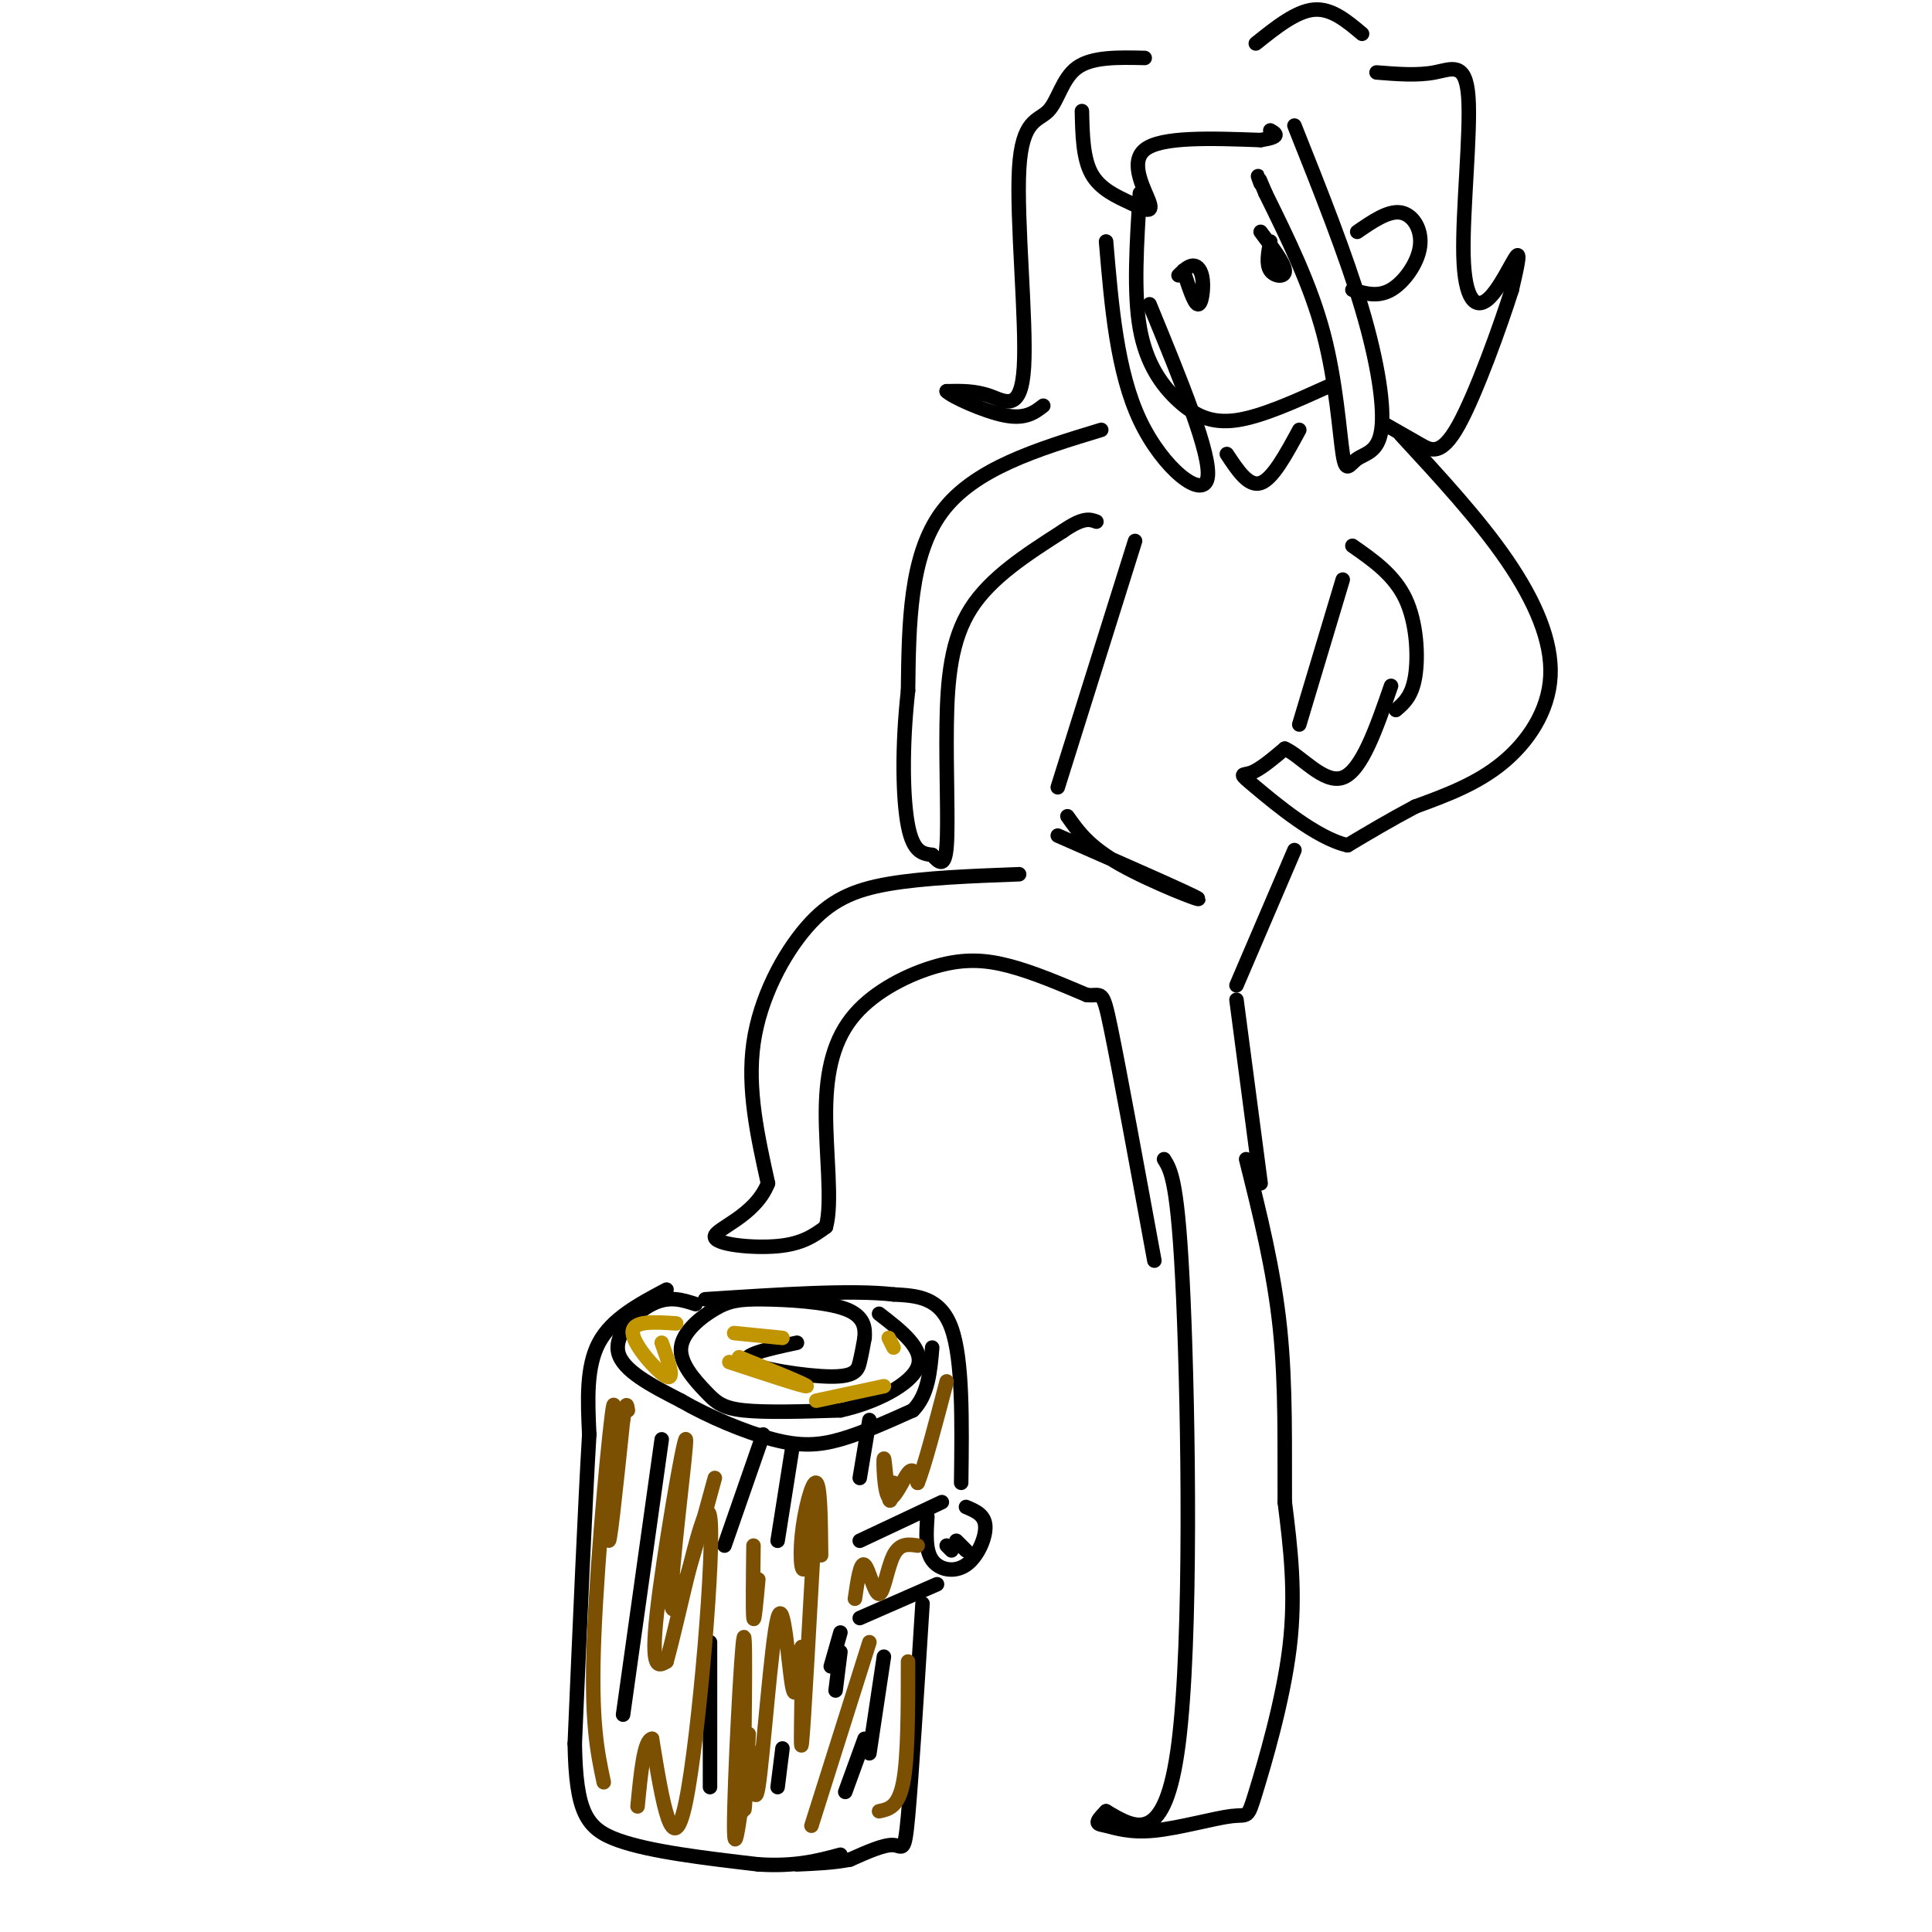 <svg viewBox='0 0 400 400' version='1.1' xmlns='http://www.w3.org/2000/svg' xmlns:xlink='http://www.w3.org/1999/xlink'><g fill='none' stroke='rgb(0,0,0)' stroke-width='3' stroke-linecap='round' stroke-linejoin='round'><path d='M165,278c-5.976,1.292 -11.952,2.583 -10,4c1.952,1.417 11.833,2.958 17,3c5.167,0.042 5.619,-1.417 6,-3c0.381,-1.583 0.690,-3.292 1,-5'/><path d='M179,277c0.153,-2.004 0.035,-4.515 -4,-6c-4.035,-1.485 -11.988,-1.946 -17,-2c-5.012,-0.054 -7.083,0.298 -10,2c-2.917,1.702 -6.679,4.755 -7,8c-0.321,3.245 2.798,6.681 5,9c2.202,2.319 3.486,3.520 8,4c4.514,0.480 12.257,0.240 20,0'/><path d='M174,292c7.022,-1.511 14.578,-5.289 16,-9c1.422,-3.711 -3.289,-7.356 -8,-11'/><path d='M138,267c-5.667,3.000 -11.333,6.000 -14,11c-2.667,5.000 -2.333,12.000 -2,19'/><path d='M122,297c-0.833,13.833 -1.917,38.917 -3,64'/><path d='M119,361c0.244,14.178 2.356,17.622 9,20c6.644,2.378 17.822,3.689 29,5'/><path d='M157,386c7.667,0.500 12.333,-0.750 17,-2'/><path d='M200,312c1.940,0.810 3.881,1.619 4,4c0.119,2.381 -1.583,6.333 -4,8c-2.417,1.667 -5.548,1.048 -7,-1c-1.452,-2.048 -1.226,-5.524 -1,-9'/><path d='M195,311c0.000,0.000 -17.000,8.000 -17,8'/><path d='M194,328c0.000,0.000 -16.000,7.000 -16,7'/><path d='M199,307c0.167,-12.750 0.333,-25.500 -2,-32c-2.333,-6.500 -7.167,-6.750 -12,-7'/><path d='M185,268c-8.500,-1.000 -23.750,0.000 -39,1'/><path d='M191,332c-1.133,17.978 -2.267,35.956 -3,44c-0.733,8.044 -1.067,6.156 -3,6c-1.933,-0.156 -5.467,1.422 -9,3'/><path d='M176,385c-3.333,0.667 -7.167,0.833 -11,1'/><path d='M174,338c0.000,0.000 -2.000,7.000 -2,7'/><path d='M173,350c0.000,0.000 1.000,-8.000 1,-8'/><path d='M175,371c0.000,0.000 4.000,-11.000 4,-11'/><path d='M180,363c0.000,0.000 3.000,-20.000 3,-20'/><path d='M147,370c0.000,0.000 0.000,-30.000 0,-30'/><path d='M150,320c0.000,0.000 8.000,-23.000 8,-23'/><path d='M164,300c0.000,0.000 -3.000,19.000 -3,19'/><path d='M180,294c0.000,0.000 -2.000,12.000 -2,12'/><path d='M137,298c0.000,0.000 -8.000,57.000 -8,57'/><path d='M161,370c0.000,0.000 1.000,-8.000 1,-8'/><path d='M196,320c0.000,0.000 1.000,1.000 1,1'/><path d='M198,319c0.000,0.000 2.000,2.000 2,2'/><path d='M144,270c-2.733,-0.889 -5.467,-1.778 -9,0c-3.533,1.778 -7.867,6.222 -7,10c0.867,3.778 6.933,6.889 13,10'/><path d='M141,290c5.655,3.286 13.292,6.500 19,8c5.708,1.500 9.488,1.286 14,0c4.512,-1.286 9.756,-3.643 15,-6'/><path d='M189,292c3.167,-3.167 3.583,-8.083 4,-13'/></g>
<g fill='none' stroke='rgb(124,80,2)' stroke-width='3' stroke-linecap='round' stroke-linejoin='round'><path d='M185,307c-0.308,2.459 -0.616,4.919 -1,3c-0.384,-1.919 -0.845,-8.215 -1,-8c-0.155,0.215 -0.003,6.943 1,8c1.003,1.057 2.858,-3.555 4,-5c1.142,-1.445 1.571,0.278 2,2'/><path d='M190,307c1.333,-3.167 3.667,-12.083 6,-21'/><path d='M188,344c0.000,9.917 0.000,19.833 -1,25c-1.000,5.167 -3.000,5.583 -5,6'/><path d='M168,378c0.000,0.000 12.000,-38.000 12,-38'/><path d='M155,359c-0.500,10.482 -1.000,20.964 -1,13c0.000,-7.964 0.500,-34.375 0,-33c-0.500,1.375 -2.000,30.536 -2,39c0.000,8.464 1.500,-3.768 3,-16'/><path d='M155,362c0.716,1.707 1.006,13.973 2,8c0.994,-5.973 2.691,-30.185 4,-35c1.309,-4.815 2.231,9.767 3,14c0.769,4.233 1.384,-1.884 2,-8'/><path d='M166,341c0.178,5.467 -0.378,23.133 0,20c0.378,-3.133 1.689,-27.067 3,-51'/><path d='M169,310c0.116,-4.866 -1.093,8.469 -2,13c-0.907,4.531 -1.514,0.258 -1,-5c0.514,-5.258 2.147,-11.502 3,-11c0.853,0.502 0.927,7.751 1,15'/><path d='M157,327c-0.417,4.583 -0.833,9.167 -1,8c-0.167,-1.167 -0.083,-8.083 0,-15'/><path d='M148,306c-4.333,15.845 -8.667,31.690 -9,26c-0.333,-5.690 3.333,-32.917 3,-34c-0.333,-1.083 -4.667,23.976 -6,36c-1.333,12.024 0.333,11.012 2,10'/><path d='M138,344c2.560,-8.905 7.958,-36.167 9,-30c1.042,6.167 -2.274,45.762 -5,59c-2.726,13.238 -4.863,0.119 -7,-13'/><path d='M135,360c-1.667,0.167 -2.333,7.083 -3,14'/><path d='M125,369c-1.345,-6.304 -2.690,-12.607 -2,-30c0.690,-17.393 3.417,-45.875 4,-48c0.583,-2.125 -0.976,22.107 -1,27c-0.024,4.893 1.488,-9.554 3,-24'/><path d='M129,294c0.667,-4.333 0.833,-3.167 1,-2'/><path d='M177,331c0.565,-3.863 1.131,-7.726 2,-7c0.869,0.726 2.042,6.042 3,6c0.958,-0.042 1.702,-5.440 3,-8c1.298,-2.560 3.149,-2.280 5,-2'/></g>
<g fill='none' stroke='rgb(192,149,1)' stroke-width='3' stroke-linecap='round' stroke-linejoin='round'><path d='M140,274c-4.600,-0.311 -9.200,-0.622 -9,2c0.200,2.622 5.200,8.178 7,9c1.800,0.822 0.400,-3.089 -1,-7'/><path d='M151,282c7.833,2.583 15.667,5.167 16,5c0.333,-0.167 -6.833,-3.083 -14,-6'/><path d='M152,276c0.000,0.000 10.000,1.000 10,1'/><path d='M169,290c0.000,0.000 14.000,-3.000 14,-3'/><path d='M185,279c0.000,0.000 -1.000,-2.000 -1,-2'/></g>
<g fill='none' stroke='rgb(0,0,0)' stroke-width='3' stroke-linecap='round' stroke-linejoin='round'><path d='M241,240c1.467,2.333 2.933,4.667 4,29c1.067,24.333 1.733,70.667 -1,92c-2.733,21.333 -8.867,17.667 -15,14'/><path d='M229,375c-2.681,2.730 -1.883,2.555 0,3c1.883,0.445 4.850,1.509 10,1c5.150,-0.509 12.484,-2.590 16,-3c3.516,-0.410 3.216,0.851 5,-5c1.784,-5.851 5.653,-18.815 7,-30c1.347,-11.185 0.174,-20.593 -1,-30'/><path d='M266,311c-0.067,-11.111 0.267,-23.889 -1,-36c-1.267,-12.111 -4.133,-23.556 -7,-35'/><path d='M211,181c-9.833,0.369 -19.667,0.738 -27,2c-7.333,1.262 -12.167,3.417 -17,9c-4.833,5.583 -9.667,14.595 -11,24c-1.333,9.405 0.833,19.202 3,29'/><path d='M159,245c-2.679,6.810 -10.875,9.333 -11,11c-0.125,1.667 7.821,2.476 13,2c5.179,-0.476 7.589,-2.238 10,-4'/><path d='M171,254c1.409,-4.998 -0.070,-15.494 0,-24c0.070,-8.506 1.689,-15.022 6,-20c4.311,-4.978 11.315,-8.417 17,-10c5.685,-1.583 10.053,-1.309 15,0c4.947,1.309 10.474,3.655 16,6'/><path d='M225,206c3.200,0.356 3.200,-1.756 5,7c1.800,8.756 5.400,28.378 9,48'/><path d='M261,245c0.000,0.000 -5.000,-38.000 -5,-38'/><path d='M290,90c8.089,8.756 16.179,17.512 22,26c5.821,8.488 9.375,16.708 9,24c-0.375,7.292 -4.679,13.655 -10,18c-5.321,4.345 -11.661,6.673 -18,9'/><path d='M293,167c-5.333,2.833 -9.667,5.417 -14,8'/><path d='M279,175c-6.321,-1.357 -15.125,-8.750 -19,-12c-3.875,-3.250 -2.821,-2.357 -1,-3c1.821,-0.643 4.411,-2.821 7,-5'/><path d='M266,155c3.311,1.400 8.089,7.400 12,6c3.911,-1.400 6.956,-10.200 10,-19'/><path d='M268,176c0.000,0.000 -12.000,28.000 -12,28'/><path d='M280,113c4.333,3.022 8.667,6.044 11,11c2.333,4.956 2.667,11.844 2,16c-0.667,4.156 -2.333,5.578 -4,7'/><path d='M278,120c0.000,0.000 -9.000,30.000 -9,30'/><path d='M235,112c0.000,0.000 -16.000,51.000 -16,51'/><path d='M228,89c-13.167,4.000 -26.333,8.000 -33,17c-6.667,9.000 -6.833,23.000 -7,37'/><path d='M188,143c-1.311,11.711 -1.089,22.489 0,28c1.089,5.511 3.044,5.756 5,6'/><path d='M193,177c1.472,1.659 2.652,2.805 3,-2c0.348,-4.805 -0.137,-15.563 0,-25c0.137,-9.437 0.896,-17.553 5,-24c4.104,-6.447 11.552,-11.223 19,-16'/><path d='M220,110c4.333,-3.000 5.667,-2.500 7,-2'/><path d='M236,40c-0.661,10.298 -1.321,20.595 0,28c1.321,7.405 4.625,11.917 8,15c3.375,3.083 6.821,4.738 12,4c5.179,-0.738 12.089,-3.869 19,-7'/><path d='M245,56c1.113,3.423 2.226,6.845 3,7c0.774,0.155 1.208,-2.958 1,-5c-0.208,-2.042 -1.060,-3.012 -2,-3c-0.940,0.012 -1.970,1.006 -3,2'/><path d='M263,50c-0.444,2.356 -0.889,4.711 0,6c0.889,1.289 3.111,1.511 3,0c-0.111,-1.511 -2.556,-4.756 -5,-8'/><path d='M281,48c3.220,-2.214 6.440,-4.429 9,-4c2.560,0.429 4.458,3.500 4,7c-0.458,3.500 -3.274,7.429 -6,9c-2.726,1.571 -5.363,0.786 -8,0'/><path d='M268,26c5.333,13.379 10.667,26.757 14,38c3.333,11.243 4.667,20.350 4,25c-0.667,4.650 -3.333,4.844 -5,6c-1.667,1.156 -2.333,3.273 -3,-1c-0.667,-4.273 -1.333,-14.935 -4,-25c-2.667,-10.065 -7.333,-19.532 -12,-29'/><path d='M262,40c-2.167,-5.167 -1.583,-3.583 -1,-2'/><path d='M224,23c0.107,4.900 0.214,9.799 2,13c1.786,3.201 5.252,4.703 8,6c2.748,1.297 4.778,2.388 4,0c-0.778,-2.388 -4.365,-8.254 -1,-11c3.365,-2.746 13.683,-2.373 24,-2'/><path d='M261,29c4.333,-0.667 3.167,-1.333 2,-2'/><path d='M229,50c1.133,13.489 2.267,26.978 7,37c4.733,10.022 13.067,16.578 14,12c0.933,-4.578 -5.533,-20.289 -12,-36'/><path d='M285,15c4.221,0.340 8.443,0.679 12,0c3.557,-0.679 6.450,-2.378 7,5c0.550,7.378 -1.244,23.833 -1,33c0.244,9.167 2.527,11.045 5,9c2.473,-2.045 5.135,-8.013 6,-9c0.865,-0.987 -0.068,3.006 -1,7'/><path d='M313,60c-2.250,7.131 -7.375,21.458 -11,28c-3.625,6.542 -5.750,5.298 -8,4c-2.250,-1.298 -4.625,-2.649 -7,-4'/><path d='M260,9c4.167,-3.333 8.333,-6.667 12,-7c3.667,-0.333 6.833,2.333 10,5'/><path d='M237,12c-5.439,-0.129 -10.878,-0.259 -14,2c-3.122,2.259 -3.928,6.906 -6,9c-2.072,2.094 -5.411,1.633 -6,12c-0.589,10.367 1.572,31.560 1,41c-0.572,9.440 -3.878,7.126 -7,6c-3.122,-1.126 -6.061,-1.063 -9,-1'/><path d='M196,81c0.911,1.044 7.689,4.156 12,5c4.311,0.844 6.156,-0.578 8,-2'/><path d='M254,94c2.250,3.417 4.500,6.833 7,6c2.500,-0.833 5.250,-5.917 8,-11'/><path d='M219,173c13.778,6.044 27.556,12.089 29,13c1.444,0.911 -9.444,-3.311 -16,-7c-6.556,-3.689 -8.778,-6.844 -11,-10'/></g>
</svg>
